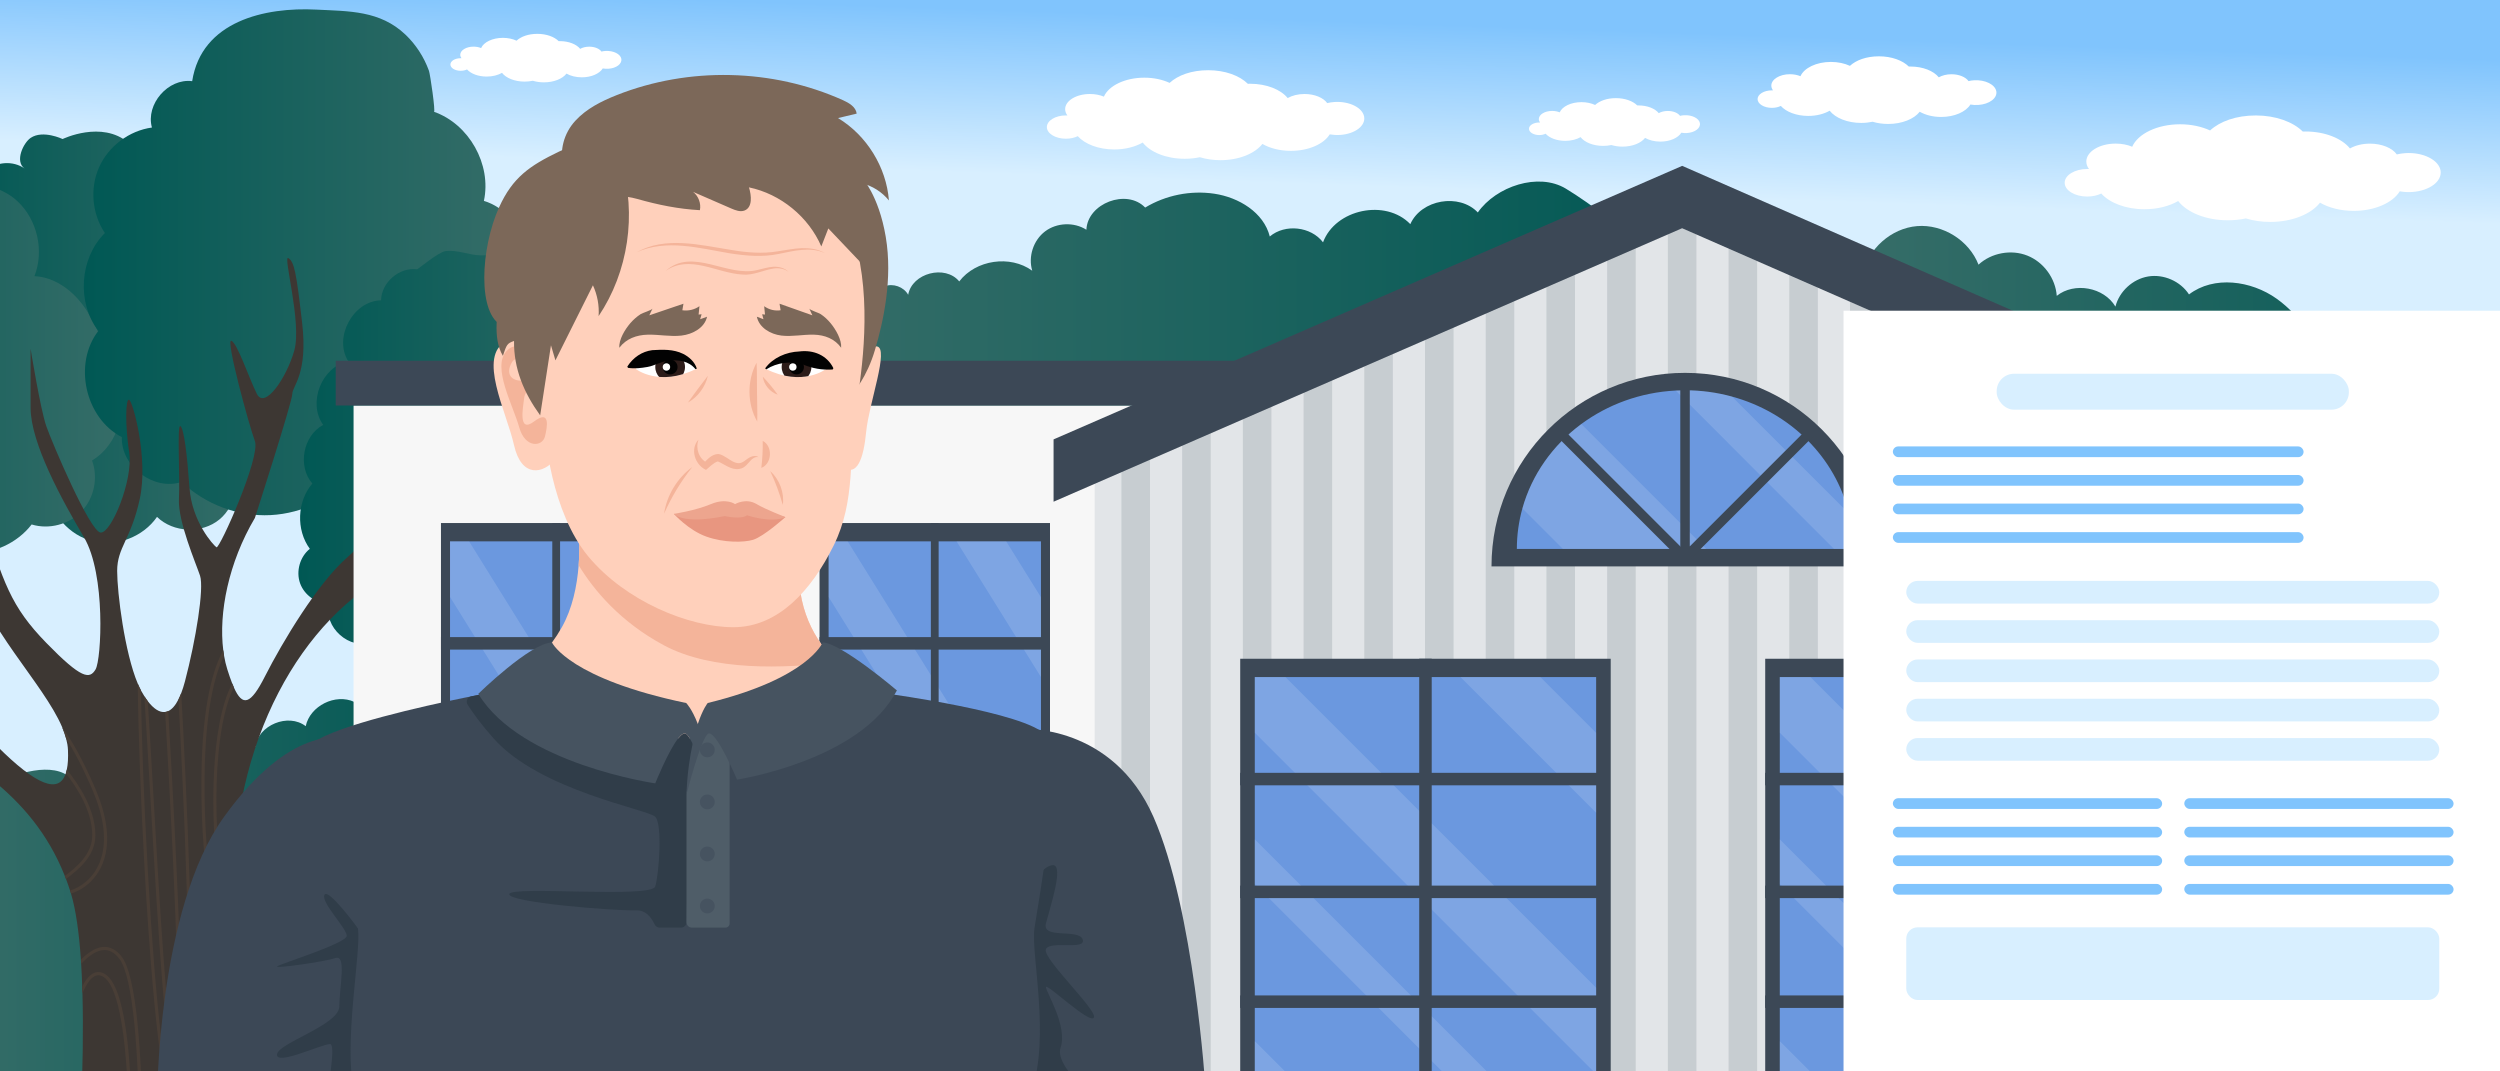 <?xml version="1.0" encoding="UTF-8"?>
<svg id="main" xmlns="http://www.w3.org/2000/svg" xmlns:xlink="http://www.w3.org/1999/xlink" viewBox="0 0 700 300">
  <rect x="0" y="0" width="700" height="300" fill="#808080" stroke="none"/>
  <defs>
    <style>
      .cls-1 {
        fill: #c7cdd1;
      }

      .cls-1, .cls-2, .cls-3, .cls-4, .cls-5, .cls-6, .cls-7, .cls-8, .cls-9, .cls-10, .cls-11, .cls-12, .cls-13, .cls-14, .cls-15, .cls-16, .cls-17, .cls-18, .cls-19, .cls-20, .cls-21, .cls-22, .cls-23, .cls-24, .cls-25, .cls-26, .cls-27, .cls-28, .cls-29, .cls-30 {
        stroke-width: 0px;
      }

      .cls-2 {
        fill: #ffd0bb;
      }

      .cls-3 {
        fill: #020202;
      }

      .cls-4 {
        fill: url(#_Градієнт_без_назви_8-7);
      }

      .cls-5 {
        fill: #465360;
      }

      .cls-6 {
        fill: url(#_Градієнт_без_назви_8-4);
      }

      .cls-7 {
        fill: #6b98df;
      }

      .cls-8 {
        fill: #80c4fd;
      }

      .cls-9 {
        fill: #d8efff;
      }

      .cls-31 {
        clip-path: url(#clippath-2);
      }

      .cls-10 {
        fill: url(#_Градієнт_без_назви_8-2);
      }

      .cls-11 {
        fill: #f7f7f7;
      }

      .cls-12 {
        fill: #e89680;
      }

      .cls-13 {
        fill: url(#_Градієнт_без_назви_8-3);
      }

      .cls-14 {
        fill: none;
      }

      .cls-15 {
        fill: url(#_Градієнт_без_назви_8);
      }

      .cls-32 {
        clip-path: url(#clippath-1);
      }

      .cls-16 {
        fill: #2d1c19;
      }

      .cls-17 {
        fill: url(#_Градієнт_без_назви_8-6);
      }

      .cls-18, .cls-28 {
        fill: #fff;
      }

      .cls-19 {
        fill: #3c4856;
      }

      .cls-20 {
        fill: #4f5d68;
      }

      .cls-21 {
        fill: #eda58e;
      }

      .cls-33 {
        clip-path: url(#clippath);
      }

      .cls-22 {
        fill: #493e36;
      }

      .cls-23 {
        fill: #7c6859;
      }

      .cls-24 {
        fill: #303d49;
      }

      .cls-25 {
        fill: url(#_Градієнт_без_назви_8-5);
      }

      .cls-26 {
        fill: #e2e5e8;
      }

      .cls-27 {
        fill: #f4b49a;
      }

      .cls-28 {
        opacity: .13;
      }

      .cls-29 {
        fill: url(#_Градієнт_без_назви_5);
      }

      .cls-30 {
        fill: #3d3733;
      }
    </style>
    <clipPath id="clippath">
      <rect id="mask-2" data-name="mask" class="cls-14" y="0" width="700" height="300"/>
    </clipPath>
    <linearGradient id="_Градієнт_без_назви_5" data-name="Градієнт без назви 5" x1="354.83" y1="5.24" x2="353.29" y2="51.19" gradientUnits="userSpaceOnUse">
      <stop offset="0" stop-color="#80c4fd"/>
      <stop offset="1" stop-color="#d8efff"/>
    </linearGradient>
    <linearGradient id="_Градієнт_без_назви_8" data-name="Градієнт без назви 8" x1="-12.33" y1="258.77" x2="129.47" y2="258.77" gradientUnits="userSpaceOnUse">
      <stop offset="0" stop-color="#366d68"/>
      <stop offset="1" stop-color="#005854"/>
    </linearGradient>
    <linearGradient id="_Градієнт_без_назви_8-2" data-name="Градієнт без назви 8" x1="521.58" y1="118.71" x2="721.33" y2="118.71" xlink:href="#_Градієнт_без_назви_8"/>
    <linearGradient id="_Градієнт_без_назви_8-3" data-name="Градієнт без назви 8" x1="221.04" y1="112.07" x2="480.71" y2="112.07" xlink:href="#_Градієнт_без_назви_8"/>
    <linearGradient id="_Градієнт_без_назви_8-4" data-name="Градієнт без назви 8" x1="-8.43" y1="94.44" x2="75.73" y2="94.44" gradientTransform="translate(63.1) rotate(-180) scale(1 -1)" xlink:href="#_Градієнт_без_назви_8"/>
    <linearGradient id="_Градієнт_без_назви_8-5" data-name="Градієнт без назви 8" x1="29.38" y1="101.44" x2="128.2" y2="101.44" gradientTransform="translate(63.1) rotate(-180) scale(1 -1)" xlink:href="#_Градієнт_без_назви_8"/>
    <linearGradient id="_Градієнт_без_назви_8-6" data-name="Градієнт без назви 8" x1="-83.76" y1="73.44" x2="39.64" y2="73.44" gradientTransform="translate(63.1) rotate(-180) scale(1 -1)" xlink:href="#_Градієнт_без_назви_8"/>
    <linearGradient id="_Градієнт_без_назви_8-7" data-name="Градієнт без назви 8" x1="-124.9" y1="126.8" x2="-20.46" y2="126.8" gradientTransform="translate(63.1) rotate(-180) scale(1 -1)" xlink:href="#_Градієнт_без_назви_8"/>
    <clipPath id="clippath-1">
      <path class="cls-14" d="m194.93,103.28s-5.82-7.29-16.96,0c0,0,6.56,5.2,16.96,0Z"/>
    </clipPath>
    <clipPath id="clippath-2">
      <path class="cls-14" d="m214.39,103.28s5.82-7.29,16.96,0c0,0-6.56,5.2-16.96,0Z"/>
    </clipPath>
  </defs>
  <g id="mask">
    <g class="cls-33">
      <g id="main-2" data-name="main">
        <g id="sky">
          <rect class="cls-29" y="0" width="700" height="300"/>
          <path class="cls-18" d="m683.36,47.76c-.52-3.01-4.93-5.2-9.86-4.88-.84.05-1.64.18-2.39.36-1.26-1.78-4.16-3.02-7.53-3.02-2.16,0-4.13.51-5.59,1.35-2.26-2.81-6.99-4.75-12.46-4.75-.26,0-.51,0-.76.01-2.71-2.7-7.58-4.5-13.13-4.5s-10.06,1.67-12.82,4.2c-2.33-1.08-5.24-1.73-8.39-1.73-6.42,0-11.82,2.67-13.41,6.29-1.32-.56-2.92-.88-4.64-.88-4.53,0-8.21,2.25-8.21,5.02,0,.75.27,1.46.75,2.1-.16,0-.33-.01-.5-.01-3.49,0-6.31,1.73-6.31,3.86s2.83,3.86,6.31,3.86c1.49,0,2.86-.32,3.94-.85,2.33,2.62,6.87,4.4,12.09,4.4,3.65,0,6.97-.87,9.44-2.3,2.47,3.19,7.77,5.39,13.92,5.39,1.76,0,3.45-.18,5.03-.52,2.06.63,4.38.98,6.84.98,6.14,0,11.45-2.2,13.92-5.39,2.46,1.42,5.78,2.3,9.44,2.3,5.9,0,10.94-2.28,12.89-5.48,1.09.19,2.25.27,3.45.19,4.92-.32,8.49-3.02,7.97-6.03Z"/>
          <path class="cls-18" d="m558.97,25.58c-.33-1.91-3.13-3.3-6.26-3.1-.53.03-1.04.11-1.52.23-.8-1.13-2.64-1.92-4.78-1.92-1.37,0-2.62.33-3.55.86-1.44-1.79-4.44-3.02-7.92-3.02-.16,0-.32,0-.48,0-1.72-1.71-4.81-2.86-8.34-2.86s-6.39,1.06-8.14,2.67c-1.48-.69-3.33-1.1-5.33-1.1-4.08,0-7.51,1.7-8.52,4-.84-.35-1.85-.56-2.95-.56-2.88,0-5.21,1.43-5.21,3.19,0,.48.17.93.48,1.33-.1,0-.21,0-.32,0-2.21,0-4.01,1.1-4.01,2.45s1.8,2.45,4.01,2.45c.95,0,1.82-.2,2.5-.54,1.48,1.67,4.37,2.8,7.68,2.8,2.32,0,4.43-.56,6-1.46,1.57,2.02,4.94,3.42,8.84,3.42,1.12,0,2.19-.12,3.19-.33,1.31.4,2.78.62,4.34.62,3.9,0,7.27-1.4,8.84-3.42,1.57.9,3.67,1.46,6,1.46,3.75,0,6.95-1.45,8.19-3.48.69.12,1.43.17,2.19.12,3.13-.2,5.4-1.92,5.07-3.83Z"/>
          <path class="cls-18" d="m381.96,32.68c-.44-2.54-4.16-4.39-8.32-4.12-.71.05-1.39.15-2.02.31-1.07-1.5-3.51-2.55-6.35-2.55-1.82,0-3.48.43-4.72,1.14-1.91-2.37-5.9-4.01-10.52-4.01-.22,0-.43,0-.64.01-2.29-2.28-6.39-3.8-11.08-3.8s-8.49,1.41-10.82,3.55c-1.97-.92-4.42-1.46-7.08-1.46-5.42,0-9.98,2.25-11.32,5.31-1.11-.47-2.46-.74-3.92-.74-3.83,0-6.93,1.9-6.93,4.24,0,.63.23,1.23.63,1.77-.14,0-.28-.01-.42-.01-2.94,0-5.33,1.46-5.33,3.26s2.39,3.26,5.33,3.26c1.26,0,2.41-.27,3.33-.71,1.97,2.21,5.8,3.72,10.21,3.72,3.09,0,5.89-.74,7.97-1.94,2.09,2.69,6.56,4.55,11.75,4.55,1.49,0,2.91-.15,4.24-.44,1.74.53,3.7.83,5.77.83,5.19,0,9.66-1.86,11.75-4.55,2.08,1.2,4.88,1.94,7.97,1.94,4.98,0,9.23-1.92,10.88-4.62.92.16,1.9.22,2.91.16,4.16-.27,7.17-2.55,6.73-5.09Z"/>
          <path class="cls-18" d="m173.98,16.49c-.24-1.37-2.24-2.36-4.48-2.22-.38.02-.75.08-1.09.17-.57-.81-1.89-1.37-3.42-1.37-.98,0-1.88.23-2.54.61-1.03-1.28-3.18-2.16-5.67-2.16-.12,0-.23,0-.35,0-1.23-1.23-3.44-2.04-5.97-2.04s-4.57.76-5.83,1.91c-1.06-.49-2.38-.79-3.82-.79-2.92,0-5.38,1.21-6.1,2.86-.6-.25-1.33-.4-2.11-.4-2.06,0-3.73,1.02-3.73,2.28,0,.34.12.66.34.96-.07,0-.15,0-.23,0-1.59,0-2.87.79-2.87,1.76s1.29,1.76,2.87,1.76c.68,0,1.3-.14,1.79-.38,1.06,1.19,3.13,2,5.5,2,1.66,0,3.17-.4,4.29-1.04,1.12,1.45,3.54,2.45,6.33,2.45.8,0,1.57-.08,2.29-.24.94.28,1.99.45,3.11.45,2.79,0,5.21-1,6.33-2.45,1.12.65,2.63,1.04,4.29,1.04,2.69,0,4.97-1.04,5.86-2.49.49.09,1.02.12,1.57.09,2.24-.14,3.86-1.37,3.63-2.74Z"/>
          <path class="cls-18" d="m475.98,34.49c-.24-1.37-2.24-2.36-4.48-2.22-.38.02-.75.08-1.09.17-.57-.81-1.89-1.37-3.42-1.37-.98,0-1.88.23-2.54.61-1.03-1.28-3.18-2.16-5.67-2.16-.12,0-.23,0-.35,0-1.23-1.23-3.44-2.04-5.97-2.04s-4.57.76-5.83,1.91c-1.06-.49-2.38-.79-3.82-.79-2.92,0-5.38,1.21-6.1,2.86-.6-.25-1.33-.4-2.11-.4-2.06,0-3.73,1.02-3.73,2.28,0,.34.12.66.34.96-.07,0-.15,0-.23,0-1.59,0-2.87.79-2.87,1.76s1.29,1.76,2.87,1.76c.68,0,1.3-.14,1.79-.38,1.06,1.19,3.13,2,5.5,2,1.66,0,3.17-.4,4.29-1.04,1.12,1.45,3.54,2.45,6.33,2.45.8,0,1.57-.08,2.29-.24.94.28,1.99.45,3.11.45,2.79,0,5.21-1,6.33-2.45,1.12.65,2.63,1.04,4.29,1.04,2.69,0,4.97-1.04,5.86-2.49.49.09,1.02.12,1.57.09,2.24-.14,3.86-1.37,3.63-2.74Z"/>
        </g>
        <g id="greens">
          <path class="cls-15" d="m19.87,217.98c-.99-4.77,4.36-8.2,8.85-10.11,2.98-1.26,5.95-2.53,8.93-3.79,2.96-1.26,5.99-2.53,9.2-2.73s6.69.87,8.55,3.49c5.08-3.9,13.62-1.61,16.06,4.31.8-6.12,9.27-9.6,14.14-5.82,1.21-5.7,8.33-9.25,13.61-6.79,5.26-1.74,11.15,1.12,14.63,5.42s5.07,9.79,6.58,15.11c5.1,17.98,10.25,36.43,8.78,55.06-1.48,18.63-10.99,37.79-28.02,45.5-13.17,5.96-28.38,4.28-42.73,2.48-16.35-2.05-32.7-4.11-49.05-6.16-5.31-.67-10.94-1.47-15.04-4.9-6.11-5.11-6.77-14.13-6.71-22.09.15-17.98,1.42-36.25,3.96-54.05.78-5.46,2.86-9.68,7.44-13.08s16.22-6.76,20.79-1.85Z"/>
          <path class="cls-10" d="m521.58,76.75c1.48-7.1,7.98-12.85,15.21-13.44s14.58,4.03,17.19,10.8c3.6-3.32,9.15-4.35,13.7-2.53s7.87,6.37,8.21,11.26c4.93-3.94,13.22-2.42,16.43,3.01,1.08-4.26,4.84-7.72,9.18-8.44s9.02,1.34,11.42,5.03c6.97-5.32,17.39-3.89,24.53,1.19s11.66,13.02,15.45,20.93c4.01-3.43,10.98-2.39,13.81,2.07,1.73-3.42,6.06-5.29,9.73-4.19s6.27,5.03,5.83,8.84c3.64-5.83,13.89-5.29,16.9.89,12.83.03,22.87,13.5,22.13,26.31-.95,16.49-15.89,29.45-31.88,33.59-15.99,4.14-32.85,1.42-49.14-1.31-23.23-3.9-46.9-7.95-67.82-18.77-20.93-10.82-39.05-29.72-42.83-52.98"/>
          <path class="cls-13" d="m221.86,110.96c-1.98-6.42-.3-13.83,4.24-18.78s11.8-7.23,18.36-5.79c-.6-2.48.86-5.29,3.23-6.22s5.36.14,6.6,2.37c1.07-6.09,10.38-8.52,14.3-3.74,4.62-6.07,14.27-7.48,20.44-3-1.19-3.93.31-8.53,3.59-11.01s8.1-2.67,11.57-.46c.32-7.43,11.31-11.58,16.46-6.21,5.75-3.47,12.72-4.87,19.36-3.88,6.86,1.02,13.84,5.25,15.53,11.98,4.27-3.61,11.52-2.82,14.91,1.63,3.45-9.31,17.56-12.25,24.44-5.09,3.05-6.91,13.7-8.75,18.9-3.27,5.12-7.32,16.98-11.29,24.63-6.68,13.6,8.19,46.32,34.47,41.89,49.08s-15.5,26.34-27.75,35.45c-24.4,18.15-54.26,27.83-84.34,32.26s-60.66,3.88-91.06,3.32c-13.15-.24-27.39-.86-37.59-9.16-11.39-9.26-14.3-25.18-16.45-39.7"/>
        </g>
        <g id="tree">
          <path class="cls-6" d="m36,40c7.06,6.02,14.32,20.03,10.62,28.54,12.16,4.3,19.33,19.27,15.04,31.44,5.38,2.2,9.32,7.56,9.81,13.35.5,5.79-2.48,11.74-7.41,14.82,3.51,5.34,2.31,13.24-2.62,17.3-4.93,4.06-12.91,3.73-17.48-.72-3.85,5.6-11.31,8.45-17.91,6.83s-11.91-7.59-12.73-14.34c-6.27-.05-12.43-3.31-16.01-8.47-3.57-5.16-4.46-12.07-2.3-17.96-7.75-4.69-9.53-16.83-3.45-23.55-6.72-8.25-5.18-21.92,3.2-28.48-2.15-3.3-1.59-8.09,1.26-10.81,2.85-2.72,7.66-3.05,10.86-.76-2.82-2.02-.32-7.21,1.7-8.58,3.44-2.32,8.95.32,8.95.32,0,0,10.97-5.33,18.46,1.06Z"/>
          <path class="cls-25" d="m4.96,56.41c5.52,5.21,7.46,13.86,4.68,20.92,5.33.23,10.13,3.59,13.37,7.82,3.24,4.24,5.17,9.3,7.05,14.29,2.35,6.21,4.73,12.89,3.15,19.34-1.03,4.19-3.76,7.93-7.44,10.17,1.77,4.77.6,10.5-2.9,14.2-3.49,3.7-9.15,5.19-14.01,3.7-4.08,5.28-10.84,8.35-17.5,7.96-6.66-.39-13.01-4.25-16.44-9.97-3.07,2.36-7.29,3.15-11,2.05-7.81-2.31-11.22-11.26-13.54-19.08-12.2-5.51-18.02-21.91-12.04-33.88-2.37-7.36-4.75-15.26-2.61-22.69,2.14-7.43,10.85-13.45,17.7-9.86-1.79-3.91-.49-8.99,2.96-11.55,3.45-2.57,8.68-2.36,11.92.47-.49-.43,8.58-2.19,9.55-2.14,2.94.17,5.73,1.25,8.57,1.88,6.53,1.46,13.37,1.5,18.53,6.37Z"/>
          <path class="cls-17" d="m121.51,31.3c9.84,3.44,16.19,14.77,13.98,24.95,5.79,1.74,10.35,7.04,11.22,13.03s-2,12.36-7.06,15.68c6.71,9.86,3.77,24.97-6.15,31.59-1.68,6.97-6.65,13.06-13.14,16.1-6.49,3.04-14.36,2.96-20.78-.21-5.88,6.95-14.71,11.32-23.81,11.79-9.09.47-18.32-2.98-24.89-9.29-7.77,2.62-17.08-4.35-16.76-12.54-10.3-5.3-13.68-20.59-6.58-29.74-6.1-7.93-5.27-20.36,1.83-27.41-3.61-5.33-4.24-12.55-1.62-18.43,2.62-5.88,8.41-10.23,14.79-11.11-1.81-6.53,4.55-13.85,11.27-12.98C56.45,5.86,74.24,1.96,88.54,2.69c9.2.47,17.84.22,24.99,7.01,2.94,2.8,5.2,6.31,6.58,10.13.34.95,1.9,11.65,1.4,11.47Z"/>
          <path class="cls-4" d="m153.98,78.37c6.75-1.56,14.31,3.02,16.06,9.72,7.43,1.79,12.05,10.95,9.09,17.99,3.34,3.33,4.25,8.32,5,12.98,1.05,6.54,2.1,13.07,3.15,19.61.59,3.7,1.18,7.55.14,11.16s-4.2,6.89-7.95,6.78c.92,3.24-.54,7.01-3.4,8.79s-6.88,1.43-9.39-.83c.15,3.68-2.05,7.36-5.38,8.95-3.32,1.6-7.57,1.03-10.35-1.39-4.12,4.47-11.63,5.29-16.62,1.82-2.57,5.47-9.61,8.37-15.29,6.29-3.7,4.32-11.46,4.05-14.85-.52-6.14,2.62-13.86-4.25-11.97-10.66-3.56.02-7.01-2.4-8.2-5.75-1.19-3.36-.05-7.41,2.73-9.64-3.89-5.31-3.58-13.29.71-18.28-4.21-4.82-2.62-13.43,3.04-16.42-4.46-6.14-.42-16.36,7.03-17.8-4.22-6.62,1.32-16.94,9.17-17.08.09-5.01,5.12-9.35,10.09-8.69.21.03,5.95-4.82,7.91-5.08,3.45-.46,6.62,1.17,10.02,1.18,7.51.01,15.36-2.11,19.26,6.85Z"/>
          <path class="cls-30" d="m-27.98,201.51c16.49,10.16,36.63,19.79,46.13,43.76.11.28.22.57.33.85.4,1.05.78,2.12,1.13,3.23.04.11.07.21.11.32.06.17.11.35.16.53,1.36,4.53,2.25,10.92,2.77,18.48.02.39.05.78.07,1.18.13,2.04.23,4.16.3,6.34.02.62.04,1.26.06,1.9,1.14,40.04-5.37,100.46-8.85,104.7-4.53,5.51-10.35,3.86-17.73,4.6-7.38.74-15.77,13.03-13.57,13.03s18.18-7.71,20.39-7.16c2.2.55-6.61,11.57-3.45,12.67,3.17,1.1,4-8.82,10.55-9.67,6.55-.86,18.24-6.86,9.71,0-8.53,6.85-6.89,11.88-4.69,11.88s8.27-11.02,16.51-11.88c8.24-.86,18.76-1.9,20.41,1.76,1.65,3.66-1.65,11.22,0,11.22s3.86-.55,6.06-7.17c2.2-6.61,12.12-11.02,18.69-5.82,6.57,5.2,9.41,6.37,23.31,12.35,13.89,5.98,19.17,4.49,17.52,3.39-1.65-1.1-3.86-1.1-11.57-6.61-7.72-5.51-15.98-12.12-14.33-11.57,1.65.55,10.47,1.65,21.97,5.93,11.51,4.28,14.4,14.45,16.6,14.45s1.1-8.82-10.02-16.18c-11.12-7.36-23.04-6.96-36.81-31.21-5.67-9.98-9.66-23.5-12.45-39.12-.07-.35-.13-.71-.19-1.06-.44-2.54-.86-5.14-1.24-7.79-.05-.33-.1-.66-.15-1-.31-2.19-.6-4.4-.87-6.66-.04-.29-.07-.59-.11-.89-.09-.72-.17-1.44-.25-2.17-.04-.31-.07-.62-.1-.93-1.27-11.56-2.09-23.81-2.59-36.28-.02-.48-.04-.96-.06-1.45-.1-2.69-.19-5.39-.27-8.09-.02-.76-.04-1.53-.06-2.29-.06-2.3-.11-4.59-.15-6.89-.84-45.19,19.58-79.35,45.16-92.33,25.58-12.98,25.12-28.9,25.12-28.9-3.59,14.05-18.46,16.81-23.97,21.77-5.51,4.96-15.43,8.27-9.37,1.65,6.06-6.61,10.47-17.09,9.91-17.81-.56-.73-6.61,12.29-14.87,19.46-8.27,7.16-18.18,23.69-23.12,33.42-3.98,7.85-6.22,8.54-8.68,3-.15-.33-.3-.69-.45-1.07-.44-1.12-.9-2.44-1.37-3.94-.38-1.21-.69-2.51-.92-3.88-.09-.49-.16-.99-.22-1.5-1.31-10.39,1.43-24.5,8.86-37.05,0,0,10.47-32.51,10.47-34.72s4.41-5.51,2.76-19.84c-1.65-14.33-2.2-17.08-3.86-18.18-1.65-1.1,3.86,18.18,1.65,25.9-2.2,7.72-8.27,16.53-10.47,12.12-2.2-4.41-5.51-14.33-7.16-14.88-1.65-.55,4.96,23.69,6.61,28.1,1.65,4.41-9.92,30.31-10.76,29.73-.84-.58-6.88-7.13-7.56-16.68-.68-9.54-1.52-16.36-2.53-17.24-1.02-.88-.09,14.11-.42,20.38s4.74,17.98,5.91,21.5c1.17,3.52-1.17,17.97-4.22,29.56-.33,1.24-.68,2.34-1.05,3.3-.26.66-.51,1.25-.78,1.78-.88,1.74-1.85,2.8-2.86,3.26-.29.13-.58.21-.87.25-1.57.2-3.23-.91-4.86-3.04-.33-.43-.65-.9-.97-1.41-.29-.45-.57-.93-.85-1.44-.03-.06-.07-.12-.1-.18-.3-.57-.6-1.2-.88-1.87-3.67-8.68-5.77-25.42-5.77-31.54,0-6.64,3.86-8.79,6.33-20.16,2.47-11.36-1.92-27.21-2.96-27.77-1.04-.56-1.17,7.17,0,14.78,1.17,7.61-5.02,22.7-8.02,22.39-3-.31-13.54-25.04-15.19-29.78-1.66-4.74-4.4-21.71-4.4-21.71v16.53c0,9.92,8.82,25.9,14.96,36.3,6.14,10.4,4.88,34.23,3.23,36.99-1.65,2.76-3.86,2.76-13.78-7.43-9.92-10.18-12.12-16.82-18.18-36.66-6.06-19.83-6.06-36.37-6.06-42.43,0-6.06,2.76-26.45,1.87-26.45s-5.73,16.53-5.73,25.9,4.41,29.76,3.31,30.31c-1.1.55-14.33-16.53-18.73-26.45-4.41-9.92-9.92-29.76-9.92-29.76,0,0-2.2,14.88,10.39,37.46,12.59,22.59,16.61,26.46,21.52,46.57,4.16,17.03,20.65,32.67,25.95,45.08h0c.47,1.1.84,2.16,1.12,3.19.29,1.11.48,2.19.52,3.24.09,2.19-.01,4-.32,5.44-.08.38-.17.73-.28,1.06-1.93,5.93-8.34,3.3-19.24-7.59-13.77-13.78-22.04-19.29-24.25-31.41-2.2-12.12-7.57-27.07-7.57-27.07l5.06,30.9s-5.21-4.94-8.52-14.85c-3.31-9.92-3.31-28.65-4.14-29.93-.84-1.28-1.92,15.6.84,29.38,2.76,13.77,14.78,30,14.78,30,0,0-10.37-4.1-15.88-10.71-5.51-6.61-7.72-14.33-8.6-15.97-.89-1.65,3.64,21.48,21.1,32.24Z"/>
          <path class="cls-22" d="m40.41,194.9c.5,7.54,1.07,17.45,1.66,27.65,2.47,42.98,4.39,73.53,6.72,75.08.22.15.48.16.7.04.71-.41,2.38-1.37-.07-54.81-.77-16.84-1.72-33.72-2.31-43.75-.29.13-.58.21-.87.25.59,9.93,1.51,26.44,2.27,42.97,2.05,44.49,1.21,53.01.62,54.4-2.13-3.43-4.57-45.91-6.19-74.23-.56-9.73-1.09-18.98-1.57-26.19-.33-.43-.65-.9-.97-1.41Zm-1.83-3.5c.08,12.14.84,32.78,1.85,50.97,1.01,18.25,3.81,61.45,7.91,68.42.44.76.94,1.14,1.46,1.14.06,0,.11,0,.17-.01,1.37-.22,3-2.72,3.53-20.34.31-10.37.19-24.75-.35-42.72-.66-21.89-1.8-43.92-2.4-54.79-.26.66-.51,1.25-.78,1.78.62,11.36,1.68,32.26,2.31,53.04.54,17.96.66,32.31.35,42.66-.51,17.29-2.12,19.4-2.78,19.5-.19.04-.41-.22-.53-.37-2.84-3.72-5.73-28.02-7.92-66.66-1.12-19.73-1.79-38.91-1.94-50.74-.3-.57-.6-1.2-.88-1.87Z"/>
          <path class="cls-22" d="m33.37,268.39c8.06,10.4,5.34,87.42,5.19,91.53-.34.34-1,.84-1.42.68-.26-.1-.87-.64-.87-3.51,0-.79.07-2.63.15-5.17,1.19-33.54,1.61-78.29-8.45-79.72-.93-.13-1.83.16-2.68.88-.8.68-1.56,1.74-2.27,3.13.02.62.04,1.26.06,1.9.85-2.01,1.77-3.51,2.77-4.35.66-.55,1.32-.78,2-.68,3,.43,6.83,6.47,7.97,32.78.75,17.27.06,36.7-.27,46.04-.09,2.55-.15,4.39-.15,5.2,0,2.56.47,3.97,1.43,4.34.16.06.33.09.49.09.99,0,1.89-.99,2.01-1.12l.1-.11v-.16c.14-3.32,3.08-81.38-5.36-92.27-1.57-2.03-3.4-2.94-5.44-2.7-2.02.24-4.06,1.61-5.98,3.53.02.39.05.78.07,1.18,1.94-2.08,4-3.6,6.01-3.84,1.73-.21,3.25.57,4.64,2.37Z"/>
          <path class="cls-22" d="m65.84,270.91c-.02-.48-.04-.96-.06-1.45-4.5-6.11-8.77-23.86-8.5-51.82.18-19.11,2.98-29.03,5.46-34.08-.09-.49-.16-.99-.22-1.5-2.7,4.86-5.93,14.96-6.12,35.57-.28,29.56,4.56,47.9,9.44,53.27Zm-3.78-24.65c-1.57-11.35-1.9-24.51-.9-35.2.75-8.08,2.24-14.41,4.32-18.61-.15-.33-.3-.69-.45-1.07-6.18,11.46-6.22,37.77-3.84,55,.9,6.51,2.59,11.37,4.32,14.99-.02-.76-.04-1.53-.06-2.29-1.39-3.31-2.66-7.5-3.39-12.82Z"/>
          <g>
            <path class="cls-22" d="m18.15,245.27c.11.28.22.57.33.85,3.37-2.56,8.29-6.39,8.23-12.37-.08-7.23-4.56-13.96-7.99-18.27-.08.38-.17.73-.28,1.06,3.29,4.23,7.32,10.54,7.39,17.23.06,5.43-4.46,9.06-7.68,11.51Z"/>
            <path class="cls-22" d="m25.86,221.12c6.6,15.42,1.71,22.75-1.79,25.75-1.47,1.26-3.06,2.06-4.46,2.48.04.11.07.21.11.32.06.17.11.35.16.53,1.55-.47,3.24-1.35,4.77-2.66,3.68-3.15,8.84-10.83,2.02-26.76-3.5-8.17-6.64-13.58-9.28-17.17.47,1.09.84,2.15,1.12,3.19,2.18,3.39,4.65,8.01,7.35,14.32Z"/>
          </g>
        </g>
        <g id="wall3">
          <rect class="cls-11" x="99" y="113.54" width="296" height="202.46"/>
          <g id="window">
            <rect class="cls-19" x="229.47" y="146.45" width="64.53" height="130.55"/>
            <rect class="cls-7" x="232.01" y="151.58" width="59.46" height="120.29"/>
            <polygon class="cls-28" points="267.84 151.58 291.46 189.55 291.46 167.22 281.73 151.58 267.84 151.58"/>
            <polygon class="cls-28" points="232.01 151.58 232.01 167.15 291.46 262.73 291.46 238.58 237.34 151.58 232.01 151.58"/>
            <polygon class="cls-28" points="243.41 271.87 232.01 253.53 232.01 271.87 243.41 271.87"/>
            <polygon class="cls-28" points="278.56 271.87 232.01 197.02 232.01 209.53 270.78 271.87 278.56 271.87"/>
            <rect class="cls-19" x="260.65" y="146.45" width="2.18" height="130.55" transform="translate(523.47 423.44) rotate(-180)"/>
            <rect class="cls-19" x="229.47" y="209.97" width="63.46" height="3.5"/>
            <rect class="cls-19" x="229.47" y="240.72" width="63.46" height="3.5"/>
            <rect class="cls-19" x="229.47" y="178.39" width="63.46" height="3.5"/>
          </g>
          <g id="window-2" data-name="window">
            <rect class="cls-19" x="123.47" y="146.45" width="64.53" height="130.55"/>
            <rect class="cls-7" x="126.01" y="151.58" width="59.46" height="120.29"/>
            <polygon class="cls-28" points="161.84 151.58 185.46 189.55 185.46 167.22 175.73 151.58 161.84 151.58"/>
            <polygon class="cls-28" points="126.01 151.58 126.01 167.15 185.46 262.73 185.46 238.58 131.34 151.58 126.01 151.58"/>
            <polygon class="cls-28" points="137.41 271.87 126.01 253.53 126.01 271.87 137.41 271.87"/>
            <polygon class="cls-28" points="172.56 271.87 126.01 197.02 126.01 209.53 164.78 271.87 172.56 271.87"/>
            <rect class="cls-19" x="154.65" y="146.45" width="2.18" height="130.55" transform="translate(311.47 423.44) rotate(-180)"/>
            <rect class="cls-19" x="123.47" y="209.97" width="63.46" height="3.5"/>
            <rect class="cls-19" x="123.47" y="240.72" width="63.46" height="3.5"/>
            <rect class="cls-19" x="123.47" y="178.39" width="63.46" height="3.5"/>
          </g>
          <rect class="cls-19" x="94" y="101" width="317" height="12.54"/>
        </g>
        <g id="wall2">
          <rect class="cls-19" x="631" y="127" width="78" height="21"/>
          <rect class="cls-11" x="628" y="143" width="76" height="183"/>
          <polygon class="cls-1" points="704 143 704 161.75 648.11 161.75 648.11 326 628 326 628 143 704 143"/>
        </g>
        <g id="wall1">
          <g id="wall">
            <polygon class="cls-26" points="636.5 134.5 636.5 326.5 306.5 326.5 306.5 134.5 314 131.23 322 127.74 331 123.81 339 120.32 348 116.39 356 112.9 365 108.97 373 105.48 382 101.55 390 98.06 399 94.14 407 90.65 416 86.72 424 83.23 433 79.3 441 75.81 450 71.88 458 68.39 467 64.46 471.5 62.5 475 64.03 484 67.95 492 71.45 501 75.37 509 78.86 518 82.79 526 86.28 535 90.21 543 93.7 552 97.63 560 101.12 569 105.05 577 108.54 586 112.46 594 115.95 603 119.88 611 123.37 620 127.3 628 130.79 636.5 134.5"/>
            <polygon class="cls-1" points="322 127.74 322 326.5 314 326.5 314 131.23 322 127.74"/>
            <polygon class="cls-1" points="339 120.32 339 326.5 331 326.5 331 123.81 339 120.32"/>
            <polygon class="cls-1" points="356 112.9 356 326.5 348 326.5 348 116.39 356 112.9"/>
            <polygon class="cls-1" points="373 105.48 373 326.5 365 326.5 365 108.97 373 105.48"/>
            <polygon class="cls-1" points="390 98.06 390 326.5 382 326.5 382 101.55 390 98.06"/>
            <polygon class="cls-1" points="407 90.65 407 326.5 399 326.5 399 94.14 407 90.65"/>
            <polygon class="cls-1" points="424 83.23 424 326.5 416 326.5 416 86.72 424 83.23"/>
            <polygon class="cls-1" points="441 75.81 441 326.5 433 326.5 433 79.3 441 75.81"/>
            <polygon class="cls-1" points="458 68.39 458 326.5 450 326.5 450 71.88 458 68.39"/>
            <polygon class="cls-1" points="475 64.03 475 326.5 467 326.5 467 64.46 471.5 62.5 475 64.03"/>
            <polygon class="cls-1" points="492 71.45 492 326.5 484 326.5 484 67.95 492 71.45"/>
            <polygon class="cls-1" points="509 78.86 509 326.5 501 326.5 501 75.37 509 78.86"/>
            <polygon class="cls-1" points="526 86.28 526 326.5 518 326.5 518 82.79 526 86.28"/>
            <polygon class="cls-1" points="543 93.7 543 326.5 535 326.5 535 90.21 543 93.7"/>
            <polygon class="cls-1" points="560 101.12 560 326.5 552 326.5 552 97.63 560 101.12"/>
            <polygon class="cls-1" points="577 108.54 577 326.5 569 326.5 569 105.05 577 108.54"/>
            <polygon class="cls-1" points="594 115.95 594 326.5 586 326.5 586 112.46 594 115.95"/>
            <polygon class="cls-1" points="611 123.37 611 326.5 603 326.5 603 119.88 611 123.37"/>
            <polygon class="cls-1" points="628 130.79 628 326.5 620 326.5 620 127.3 628 130.79"/>
          </g>
          <g id="window-3" data-name="window">
            <rect class="cls-19" x="347.26" y="184.45" width="103.74" height="130.55"/>
            <rect class="cls-7" x="351.34" y="189.58" width="95.58" height="120.29"/>
            <polygon class="cls-28" points="408.94 189.58 446.92 227.55 446.92 205.22 431.28 189.58 408.94 189.58"/>
            <polygon class="cls-28" points="351.34 189.58 351.34 205.15 446.92 300.73 446.92 276.58 359.91 189.58 351.34 189.58"/>
            <polygon class="cls-28" points="369.68 309.87 351.34 291.53 351.34 309.87 369.68 309.87"/>
            <polygon class="cls-28" points="426.19 309.87 351.34 235.02 351.34 247.53 413.67 309.87 426.19 309.87"/>
            <rect class="cls-19" x="397.38" y="184.45" width="3.5" height="130.55" transform="translate(798.26 499.44) rotate(-180)"/>
            <rect class="cls-19" x="347.26" y="247.97" width="102.02" height="3.5"/>
            <rect class="cls-19" x="347.26" y="278.72" width="102.02" height="3.5"/>
            <rect class="cls-19" x="347.26" y="216.39" width="102.02" height="3.5"/>
          </g>
          <g id="window-4" data-name="window">
            <rect class="cls-19" x="494.26" y="184.45" width="103.74" height="130.55"/>
            <rect class="cls-7" x="498.34" y="189.58" width="95.58" height="120.29"/>
            <polygon class="cls-28" points="555.94 189.58 593.92 227.55 593.92 205.22 578.28 189.58 555.94 189.58"/>
            <polygon class="cls-28" points="498.34 189.58 498.34 205.15 593.92 300.73 593.92 276.58 506.91 189.58 498.34 189.58"/>
            <polygon class="cls-28" points="516.68 309.87 498.34 291.53 498.34 309.87 516.68 309.87"/>
            <polygon class="cls-28" points="573.19 309.87 498.34 235.02 498.34 247.53 560.67 309.87 573.19 309.87"/>
            <rect class="cls-19" x="544.38" y="184.45" width="3.5" height="130.55" transform="translate(1092.26 499.44) rotate(-180)"/>
            <rect class="cls-19" x="494.26" y="247.97" width="102.02" height="3.5"/>
            <rect class="cls-19" x="494.26" y="278.72" width="102.02" height="3.5"/>
            <rect class="cls-19" x="494.26" y="216.39" width="102.02" height="3.5"/>
          </g>
          <g id="window-5" data-name="window">
            <path class="cls-19" d="m417.62,158.59h108.38c0-29.93-24.26-54.19-54.19-54.19-29.93,0-54.19,24.26-54.19,54.19Z"/>
            <path class="cls-7" d="m424.72,153.7h94.17c0-3.39-.4-6.71-1.17-9.88-3.79-15.77-16.46-28.34-32.8-32.79-4.16-1.14-8.56-1.75-13.11-1.75-.88,0-1.75.03-2.62.07-9.94.52-19.06,3.94-26.43,9.38-7.95,5.89-13.84,14.13-16.49,23.63-1.01,3.62-1.55,7.42-1.55,11.34Z"/>
            <path class="cls-28" d="m426.27,142.36l11.34,11.34h40.12s-34.97-34.97-34.97-34.97c-7.95,5.89-13.84,14.13-16.49,23.63Z"/>
            <path class="cls-28" d="m469.19,109.35l44.34,44.35h5.37c0-3.39-.4-6.71-1.17-9.88l-32.8-32.79c-4.16-1.14-8.56-1.75-13.11-1.75-.88,0-1.75.03-2.62.07Z"/>
            <path class="cls-19" d="m471.81,157.52c.35,0,.69-.14.94-.39l35.22-35.22c.52-.52.52-1.36,0-1.88-.52-.52-1.36-.52-1.88,0l-32.95,32.95v-46.35c0-.74-.6-1.33-1.33-1.33s-1.33.6-1.33,1.33v49.57c0,.54.32,1.03.82,1.23.16.07.34.1.51.1Z"/>
            <path class="cls-19" d="m471.81,157.52c.34,0,.68-.13.94-.39.52-.52.52-1.36,0-1.88l-34.7-34.7c-.52-.52-1.36-.52-1.88,0-.52.52-.52,1.36,0,1.88l34.7,34.7c.26.26.6.39.94.39Z"/>
          </g>
          <g id="_1" data-name="1">
            <polygon class="cls-19" points="645 122.68 645 140.14 470.99 63.9 295 140.48 295 123.03 471.01 46.44 645 122.68"/>
          </g>
        </g>
        <g id="man">
          <g id="body">
            <path class="cls-19" d="m337.53,304.69l-33.64.6-24.65.44,3.88-55.29,3.26-46.35s25.13-1.41,36.58,24.62,14.57,75.98,14.57,75.98Z"/>
            <path class="cls-24" d="m306.3,284.91c-1.04,2.08-13.33-9.76-13.43-8.52-.1,1.24,6.19,10.92,4.08,17.01-1.05,3.04,2.8,7.85,6.93,11.9l-24.65.44,3.88-55.29,4.44-.92s4.16-7.29,7.29-7.29-.84,11.87-1.98,16.34c-1.14,4.48,9.26,1.35,10.3,4.48s-9.17.2-10.3,2.71c-1.14,2.5,14.47,17.07,13.43,19.15Z"/>
            <path class="cls-19" d="m111.3,306.7l-19.85.33-47.45.78s0-53.08,18.74-79.11c18.74-26.02,32.84-21.95,32.84-21.95,0,0,12.96,24.03,12.96,30.28,0,2.52.45,14.34.99,27.55.79,19.54,1.78,42.11,1.78,42.11Z"/>
            <path class="cls-24" d="m91.45,307.03c1.28-7.22,2.31-14.77.95-14.7-2.61.14-15.09,6.11-14.84,2.92.25-3.2,17.45-8.26,17.45-13.47s2.08-14.57-1.04-13.53-17.69,3.12-16.31,2.28,19.43-6.44,19.43-8.52-7.29-9.37-6.25-11.45,9.37,9.37,9.37,9.37l9.32,4.65c.79,19.54,1.78,42.11,1.78,42.11l-19.85.33Z"/>
            <path class="cls-19" d="m288.78,305.73c-2.47,7.17-42.67,7.75-85.4,6.29-50.34-1.72-104.21-6.29-104.21-6.29-3.12-13.53,2.08-39.55,1.04-45.8s-21.39-45.7-12.49-52.04c6.77-4.82,30.88-10.18,42.08-12.48,3.55-.73,5.8-1.14,5.8-1.14h113.11s38.54,5.2,44.06,11.54c5.52,6.34-2.08,46.84-3.12,54.13s4.52,30.19-.86,45.8Z"/>
            <path class="cls-24" d="m192.22,258.22s0,.01,0,.02c-.02.83-.7,1.49-1.53,1.49h-6c-.59,0-1.13-.34-1.38-.87-1.09-2.28-2.68-4.03-5.08-3.96-6.3.18-36.39-2.26-35.62-4.59.78-2.34,39.82,1.29,40.86-2.1,1.04-3.38,2.08-17.42,0-19.51s-32.27-7.29-45.27-21.95c-3.29-3.72-5.63-6.85-7.27-9.44-.58-.92-.05-2.13,1.01-2.34,1.85-.37,3.1-.61,3.5-.68.09-.02.19-.03.28-.03h34.36c.11,0,.22.01.33.04,8.85,1.94,20.35,5.25,23.41,9.78,5.15,7.63-1.29,28.64-1.62,54.15Z"/>
            <path class="cls-2" d="m248.71,194.26s-20.73,11.56-52.01,12.44c-1.17.03-2.35.05-3.56.05-.35-.58-.69-1.02-.99-1.24-.57-.43-1.35.12-2.22,1.21-32.1-.71-54.33-12.46-54.33-12.46,0,0,10.81-3.26,18.96-14.36.97-1.31,1.89-2.74,2.76-4.28,2.95-5.25,4.25-11.5,4.7-17.35.8-10.42-1.07-19.59-1.07-19.59,0,0,5.94-1.09,14.19-1.8,8.62-.75,19.73-1.07,29.17.7,11.43,2.15,20.39,7.39,19.49,18.68-1.11,13.98,4.39,23.23,10.51,29.1,6.83,6.56,14.41,8.9,14.41,8.9Z"/>
            <path class="cls-27" d="m234.3,185.36c-14.72,1.89-34.85,2.57-48.36-4.65-12.24-6.55-19.64-15.43-23.92-22.44.8-10.42-1.07-19.59-1.07-19.59,0,0,5.94-1.09,14.19-1.8,9.56.24,19.57.48,29.17.7,11.43,2.15,20.39,7.39,19.49,18.68-1.11,13.98,4.39,23.23,10.51,29.1Z"/>
            <path class="cls-5" d="m196.92,207.56c-.5,1.09-1.02,2.51-1.54,4.03-.48-1.23-.98-2.38-1.45-3.36-.27-.56-.54-1.06-.8-1.48-.35-.58-.69-1.02-.99-1.24-.57-.43-1.35.12-2.22,1.21-2.8,3.5-6.45,12.62-6.45,12.62,0,0-37.67-5.39-49.55-25.07,0,0,14.62-14.27,20.63-14.37h0c.22.44,5.35,10.21,37.59,16.95,0,0,1.58,1.55,3.25,5.87.44,1.13.87,2.46,1.3,4,.07.28.16.56.23.86Z"/>
            <path class="cls-20" d="m192.22,222.46v35.76c0,.83.68,1.51,1.51,1.51h9.4c.64,0,1.16-.52,1.16-1.16v-54.49s-3.12-3.47-5.2-2.43-5.41,8.33-6.87,20.82Z"/>
            <path class="cls-5" d="m251.13,193.31c-10.16,19.68-44.76,24.98-44.76,24.98,0,0-6.13-14.57-8.21-12.78-.36.31-.79,1.05-1.24,2.05-.5,1.09-1.02,2.51-1.54,4.03-1.64,4.89-3.16,10.87-3.16,10.87,0,0,0-6.07,1.72-14.23.02-.11.05-.23.07-.34.44-2.05.92-3.77,1.38-5.18,1.43-4.32,2.77-5.87,2.77-5.87,28.22-6.88,32.18-16.95,32.18-16.95,5.14.1,20.79,13.43,20.79,13.43Z"/>
            <circle class="cls-5" cx="198.05" cy="253.68" r="2.08"/>
            <circle class="cls-5" cx="198.05" cy="239.11" r="2.08"/>
            <circle class="cls-5" cx="198.05" cy="224.54" r="2.08"/>
            <circle class="cls-5" cx="198.05" cy="209.97" r="2.08"/>
          </g>
          <g id="head">
            <path class="cls-2" d="m239.53,103.5s2.52-7.06,6.02-6.5-2.24,15.88-3.01,23.83-2.61,12.41-6.38,10.18,3.37-27.51,3.37-27.51Z"/>
            <path class="cls-23" d="m241.29,49.67s4.74,4.89,6.72,16.65c1.99,11.76-.66,23.65-3,31.6s-6.04,11.85-6.04,11.85c0,0-5.71-48.19-5.63-49.99s7.94-10.12,7.94-10.12Z"/>
            <path class="cls-2" d="m195.12,40.04s-34.54.27-43.91,26.29,1.97,48.22,1.51,51.69,1.62,25.33,12.03,37.82c10.41,12.49,28.1,19.78,40.59,19.78s21.86-10.25,28.1-22.9c6.25-12.65,4.16-24.98,6.25-38.51s13.91-78.6-44.57-74.17Z"/>
            <path class="cls-2" d="m155.37,112.13s-5.2-20.82-13.53-16.65c-8.33,4.16,0,19.78,2.08,29.14s8.33,8.02,11.45,4.01,0-16.5,0-16.5Z"/>
            <path class="cls-27" d="m146.81,101.64c.79.54,1.79-.33,1.35-1.18-1.12-2.14-3.43-5.27-6.34-2.15-4.14,4.44,1.85,15.21,3.54,21.28s6.5,5.49,7.22,2.66,1.52-7.7-3.05-4.23-3.06-4.05-2.77-6.54,3.87-5.27,0-4.92-5.16-2.07-3.48-5.02c1-1.75,2.34-.73,3.53.09Z"/>
            <g id="eye">
              <g id="eye-2" data-name="eye">
                <g class="cls-32">
                  <path class="cls-18" d="m194.93,103.28s-5.82-7.29-16.96,0c0,0,6.56,5.2,16.96,0Z"/>
                  <circle class="cls-16" cx="187.64" cy="102.76" r="4.16"/>
                  <circle class="cls-3" cx="187.64" cy="102.76" r="2.08"/>
                  <circle class="cls-18" cx="186.6" cy="102.76" r="1.04"/>
                </g>
              </g>
              <path class="cls-3" d="m194.73,103.36c-1.88-2.35-4.91-2.71-7.66-2.34-2.04.21-3.78,1.39-5.8,1.73-1.8.31-3.5.53-5.44.25,0,0-.18-.37-.18-.37,1.65-2.55,4.09-4.22,7-4.59,2.91-.17,5.9-.3,8.61,1.03,1.71.85,3.27,2.27,3.85,4.13,0,0-.38.16-.38.16h0Z"/>
            </g>
            <g id="eye-3" data-name="eye">
              <g id="eye-4" data-name="eye">
                <g class="cls-31">
                  <path class="cls-18" d="m214.39,103.28s5.82-7.29,16.96,0c0,0-6.56,5.2-16.96,0Z"/>
                  <circle class="cls-16" cx="223.03" cy="102.76" r="4.16"/>
                  <circle class="cls-3" cx="223.03" cy="102.76" r="2.08"/>
                  <circle class="cls-18" cx="221.99" cy="102.76" r="1.04"/>
                </g>
              </g>
              <path class="cls-3" d="m214.24,103.14c2.15-2.98,5.93-4.6,9.57-4.73,3.91-.51,7.76,1.02,9.54,4.69,0,0-.21.36-.21.36-3.01.19-5.71-.31-8.4-1.44-3.37-.95-7.17-.54-10.19,1.4,0,0-.31-.28-.31-.28h0Z"/>
            </g>
            <g id="nose">
              <path class="cls-27" d="m211.84,101.55c.15,2.47.08,5.77.12,8.24.01,2.48.16,5.75.06,8.24-2.83-4.93-2.89-11.47-.18-16.47h0Z"/>
              <path class="cls-27" d="m195.58,123.09c-.9,2.54.13,5.39,2.46,6.51,0,0-1.09.14-1.09.14,1.18-1.14,2.3-2.56,4.18-2.62.85.08,1.67.64,2.37,1.06,1.08.69,2.09,1.46,3.31,1.51,1.28.04,2.15-1.24,3.38-1.75.69-.31,1.62-.4,2.2.08-.71-.19-1.34.15-1.83.55-1.07.96-1.87,2.56-3.62,2.74-2.26.35-4.21-1.43-5.94-2.11-1.21.34-2.29,1.55-3.32,2.37-3.17-1.46-4.49-5.87-2.11-8.47h0Z"/>
              <path class="cls-27" d="m213.56,123.45c2.88,1.44,2.63,6.43-.39,7.56.3-2.43.44-5.1.39-7.56h0Z"/>
            </g>
            <path class="cls-23" d="m181.33,93.71c3.17-.08,6.34.61,9.49.25s6.48-2.19,7.16-5.28c-.64.23-1.28.47-1.93.7.13-.46.26-.93.39-1.39-.28.03-.55.06-.83.09.08-.78.16-1.57.24-2.35-1.37.98-3.13,1.39-4.79,1.14.1-.61.21-1.22.31-1.83-3.19,1.08-6.38,2.16-9.56,3.25.3-.62.59-1.25.89-1.87-.19.4-2.8,1.2-3.32,1.54-1.09.71-2.08,1.59-2.93,2.58-1.45,1.7-3.22,4.56-3.03,6.83,1.9-2.54,4.82-3.58,7.92-3.66Z"/>
            <path class="cls-23" d="m227.9,93.71c-3.04-.08-6.09.61-9.11.25s-6.23-2.19-6.87-5.28c.62.23,1.23.47,1.85.7-.12-.46-.25-.93-.37-1.39.27.03.53.06.8.09-.08-.78-.15-1.57-.23-2.35,1.32.98,3,1.39,4.6,1.14-.1-.61-.2-1.22-.3-1.83,3.06,1.08,6.12,2.16,9.19,3.25-.28-.62-.57-1.25-.85-1.87.18.4,2.69,1.2,3.19,1.54,1.05.71,2,1.59,2.81,2.58,1.39,1.7,3.09,4.56,2.91,6.83-1.82-2.54-4.63-3.58-7.61-3.66Z"/>
            <path class="cls-12" d="m188.68,143.88s4.03,4.55,9.07,6.36,10.64,1.65,13.09.91c3.02-.91,9.07-6.36,9.07-6.36,0,0-9.07-2.73-13.09-2.73s-13.09,2.73-13.09,2.73l-5.04-.91Z"/>
            <path class="cls-21" d="m205.81,141.15s-2.42-1.82-6.75,0-10.37,2.73-10.37,2.73c0,0,2.26,3.06,14.23.62,0,0,4.58,1.06,6.26-.23,0,0,6.71,2.34,10.74.52,0,0-5.69-2.21-8.06-3.64-3.02-1.82-6.04,0-6.04,0Z"/>
            <path class="cls-27" d="m198.2,105.22c-.7,3.12-2.79,5.94-5.59,7.5,1.87-2.62,3.62-4.95,5.59-7.5h0Z"/>
            <path class="cls-27" d="m213.57,105.46c1.6,1.68,2.85,3.17,4.19,5.06-2.18-.75-3.86-2.78-4.19-5.06h0Z"/>
            <path class="cls-27" d="m193.84,130.77c-3.23,4.08-5.78,8.31-7.9,13.06.75-5.13,3.71-10.01,7.9-13.06h0Z"/>
            <path class="cls-27" d="m215.66,131.91c2.6,2.3,4,6.03,3.53,9.47-.96-3.36-2.06-6.31-3.53-9.47h0Z"/>
            <path class="cls-27" d="m178.2,70.67c8.08-4.61,17.83-2.06,26.41-.71,4.38.75,8.83,1.15,13.2.4,2.2-.32,4.41-.79,6.68-.88,2.24-.04,4.6.23,6.53,1.43-2.03-.98-4.31-1.14-6.5-.94-2.21.18-4.37.72-6.58,1.15-4.46.93-9.07.51-13.49-.17-8.64-1.45-17.89-4.1-26.25-.28h0Z"/>
            <path class="cls-27" d="m186.36,75.88c7.57-6.81,17.35,1.92,25.81-.31,1.43-.32,2.88-.8,4.42-.88,1.52-.06,3.14.35,4.2,1.43-1.21-.9-2.73-1.15-4.16-.94-2.91.44-5.74,2.01-8.81,1.69-7.17-.4-14.75-5.73-21.46-.99h0Z"/>
            <path class="cls-23" d="m173.98,45.71c4.34,14.26,1.94,30.43-6.37,42.8.21-2.95-.35-5.95-1.59-8.63l-10.5,21.02-1.25-4.22c-1.01,6.54-2.01,13.08-3.02,19.62-4.57-6.33-7.41-13.02-7.32-20.83-1.96.68-2.08,1.04-3.12,4.16-3.12-5.2-1.22-12.87-1.04-17.69,2.08-5.2,3.15,7.47,1.04,9.37-7.29-3.12-6.25-21.86-1.04-33.31,3.77-8.3,8.52-11.59,16.73-15.54,3.89-1.87,8.41-3.16,12.5-1.78s7.14,6.31,5.19,10.17"/>
            <path class="cls-23" d="m195.97,58.86c.38-1.89-.39-3.96-1.91-5.14,3.57,1.55,7.13,3.11,10.7,4.66,1.18.51,2.52,1.03,3.72.56,2.26-.9,1.94-4.16,1.23-6.48,8.87,1.86,16.66,8.23,20.26,16.54.65-1.68,1.31-3.36,1.96-5.04l9.96,10.48c4.55-6.84,4.3-16.54-.61-23.14,2.97.73,5.69,2.45,7.62,4.83-.74-9.36-6.22-18.21-14.25-23.07,1.74-.42,3.48-.84,5.22-1.25-.22-1.86-2.12-2.98-3.82-3.75-19.8-8.9-43.21-9.42-63.39-1.42-4.25,1.68-8.46,3.8-11.55,7.16-6.61,7.17-4.54,19.27,6.12,20.63,3.88.49,7.35.18,11.22,1.28,5.76,1.64,11.53,2.82,17.53,3.14Z"/>
          </g>
        </g>
        <g id="paper">
          <rect class="cls-18" x="516.19" y="87" width="183.81" height="213"/>
          <rect class="cls-9" x="559.07" y="104.65" width="98.61" height="10.06" rx="4.87" ry="4.87"/>
          <rect class="cls-9" x="533.75" y="162.65" width="149.25" height="6.35" rx="3.17" ry="3.17"/>
          <rect class="cls-9" x="533.75" y="173.65" width="149.25" height="6.35" rx="3.17" ry="3.17"/>
          <rect class="cls-9" x="533.75" y="184.65" width="149.25" height="6.35" rx="3.17" ry="3.17"/>
          <rect class="cls-9" x="533.75" y="195.65" width="149.25" height="6.35" rx="3.17" ry="3.17"/>
          <rect class="cls-9" x="533.75" y="206.65" width="149.25" height="6.35" rx="3.17" ry="3.17"/>
          <rect class="cls-9" x="533.75" y="259.65" width="149.25" height="20.35" rx="3.17" ry="3.17"/>
          <rect class="cls-8" x="530" y="125" width="115" height="3" rx="1.5" ry="1.5"/>
          <rect class="cls-8" x="530" y="133" width="115" height="3" rx="1.5" ry="1.5"/>
          <rect class="cls-8" x="530" y="141" width="115" height="3" rx="1.5" ry="1.5"/>
          <rect class="cls-8" x="530" y="149" width="115" height="3" rx="1.5" ry="1.5"/>
          <rect class="cls-8" x="530" y="223.5" width="75.4" height="3" rx="1.5" ry="1.5"/>
          <rect class="cls-8" x="530" y="231.5" width="75.4" height="3" rx="1.5" ry="1.5"/>
          <rect class="cls-8" x="530" y="239.5" width="75.4" height="3" rx="1.5" ry="1.5"/>
          <rect class="cls-8" x="530" y="247.5" width="75.4" height="3" rx="1.5" ry="1.5"/>
          <rect class="cls-8" x="611.6" y="223.5" width="75.4" height="3" rx="1.5" ry="1.5"/>
          <rect class="cls-8" x="611.6" y="231.5" width="75.4" height="3" rx="1.5" ry="1.5"/>
          <rect class="cls-8" x="611.6" y="239.5" width="75.4" height="3" rx="1.5" ry="1.5"/>
          <rect class="cls-8" x="611.6" y="247.5" width="75.4" height="3" rx="1.5" ry="1.5"/>
        </g>
      </g>
    </g>
  </g>
</svg>